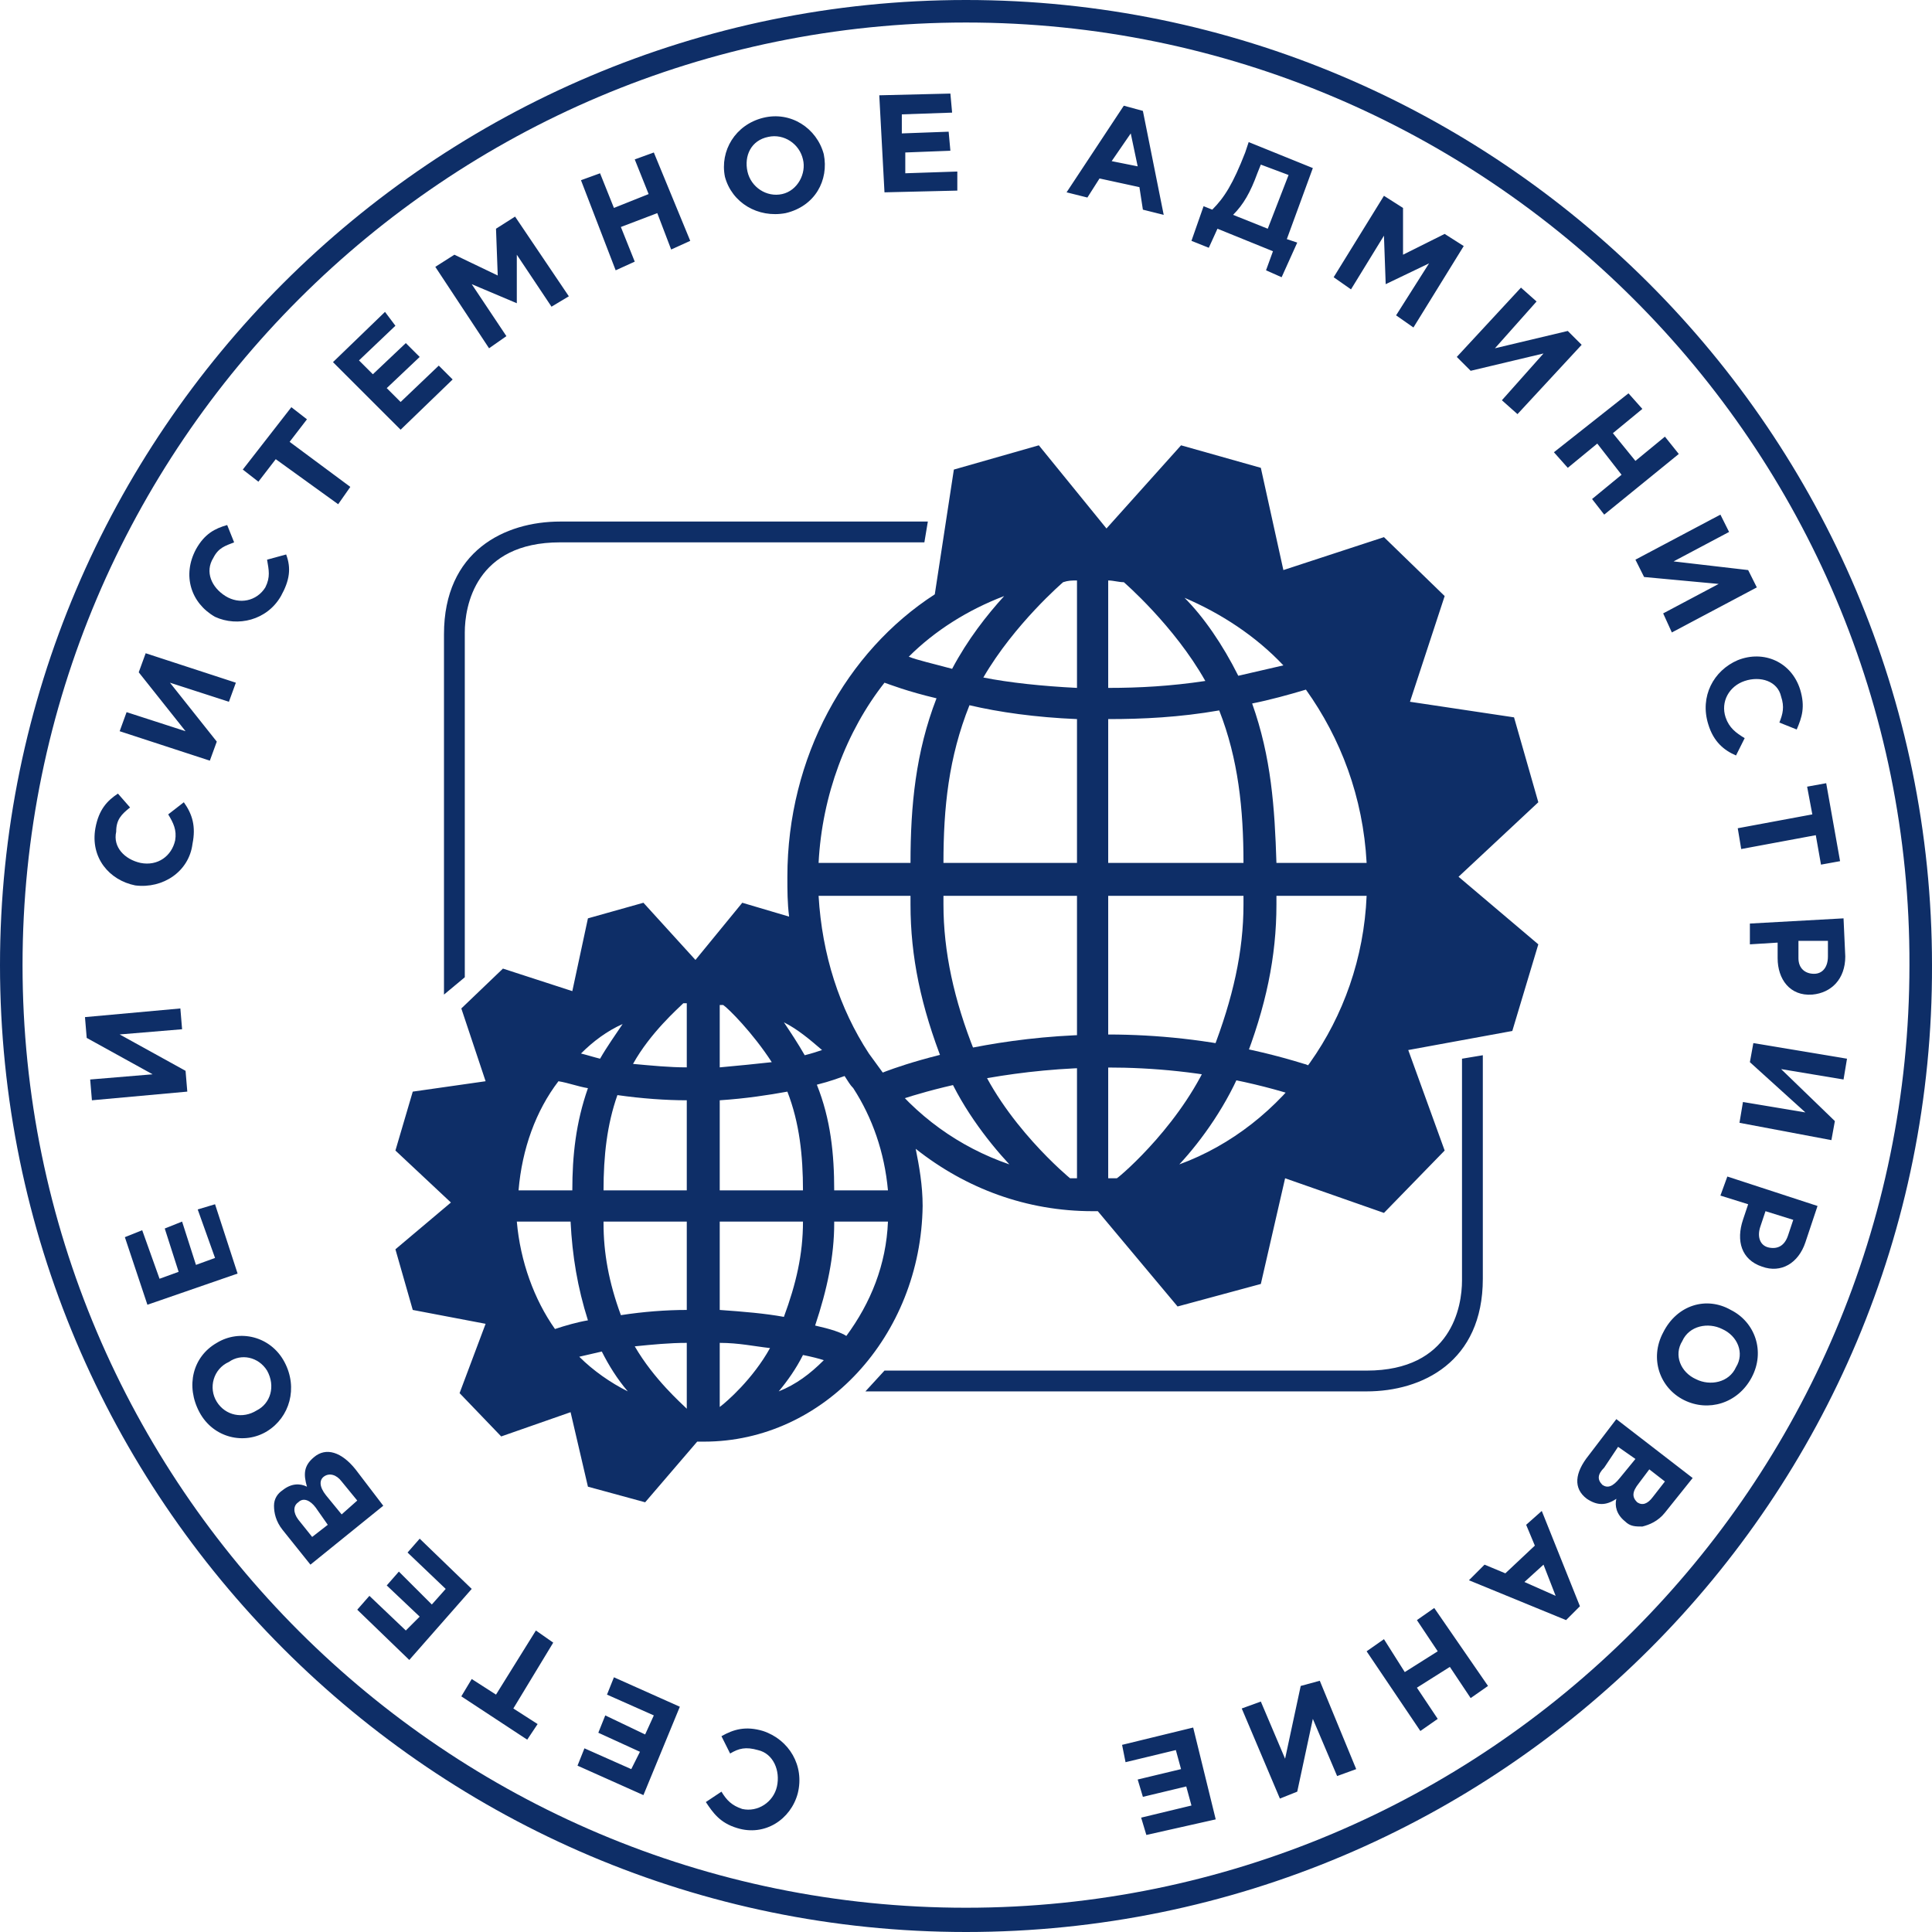 <?xml version="1.0" encoding="UTF-8"?> <svg xmlns="http://www.w3.org/2000/svg" width="160" height="160" viewBox="0 0 160 160" fill="none"> <path d="M73.68 91.408C73.106 91.408 72.675 91.121 72.387 90.547C72.1 89.829 72.387 89.112 73.106 88.825C73.824 88.538 89.479 82.368 108.007 88.108C108.725 88.251 109.156 89.112 108.868 89.829C108.581 90.547 107.863 90.834 107.145 90.691C89.623 85.238 74.111 91.264 73.967 91.264C73.967 91.408 73.824 91.408 73.68 91.408Z" fill="#0E2E67"></path> <path d="M80 160C35.907 160 0 124.126 0 79.928C0 35.874 35.907 0 80 0C124.093 0 160 35.874 160 79.928C160.143 124.126 124.237 160 80 160ZM80 1.865C36.912 1.865 1.867 36.879 1.867 79.928C1.867 122.978 36.912 157.991 80 157.991C123.088 157.991 158.132 122.978 158.132 79.928C158.276 36.879 123.088 1.865 80 1.865Z" fill="#0E2E67"></path> <path d="M98.814 143.067L92.926 144.502L93.213 145.937L97.378 144.933L97.809 146.511L94.218 147.372L94.649 148.807L98.24 147.946L98.671 149.525L94.505 150.529L94.936 151.964L100.681 150.673L98.814 143.067ZM105.996 148.951L107.432 148.377L108.724 142.35L110.735 147.085L112.315 146.511L109.299 139.193L107.719 139.623L106.426 145.65L104.416 140.915L102.836 141.489L105.996 148.951ZM118.778 133.166L117.342 134.17L119.066 136.753L116.337 138.475L114.613 135.749L113.177 136.753L117.629 143.354L119.066 142.35L117.342 139.767L120.071 138.045L121.794 140.628L123.231 139.623L118.778 133.166ZM127.827 129.578L128.832 132.161L126.247 131.013L127.827 129.578ZM127.683 125.13L126.39 126.278L127.109 128L124.667 130.296L122.943 129.578L121.651 130.87L129.694 134.17L130.843 133.022L127.683 125.13ZM134.003 119.821L135.439 120.825L134.146 122.403C133.572 123.121 133.141 123.264 132.71 122.977C132.279 122.547 132.279 122.116 132.854 121.542L134.003 119.821ZM136.588 121.686L137.881 122.69L136.875 123.982C136.444 124.556 136.013 124.699 135.583 124.412C135.152 123.982 135.152 123.551 135.726 122.834L136.588 121.686ZM133.859 117.525L131.561 120.538C130.412 121.973 130.268 123.264 131.417 124.125C132.279 124.699 132.997 124.699 133.859 124.125C133.715 124.699 133.859 125.417 134.577 125.991C135.008 126.421 135.439 126.421 136.013 126.421C136.588 126.278 137.306 125.991 137.881 125.273L140.179 122.403L133.859 117.525ZM139.317 111.067C139.891 109.776 141.471 109.489 142.62 110.063C143.913 110.637 144.487 112.072 143.769 113.22C143.195 114.511 141.615 114.798 140.466 114.224C139.173 113.65 138.599 112.215 139.317 111.067ZM137.737 110.35C136.588 112.502 137.45 114.942 139.46 115.946C141.471 116.951 143.913 116.233 145.062 114.081C146.211 111.928 145.349 109.489 143.338 108.484C141.328 107.336 138.886 108.054 137.737 110.35ZM146.211 100.305L148.509 101.022L148.078 102.314C147.791 103.175 147.216 103.462 146.498 103.318C145.78 103.175 145.493 102.457 145.78 101.596L146.211 100.305ZM143.051 97.435L142.477 99.013L144.775 99.731L144.344 101.022C143.769 102.744 144.2 104.323 145.924 104.897C147.504 105.471 148.94 104.61 149.514 102.888L150.52 99.874L143.051 97.435ZM151.669 94.421L151.956 92.843L147.504 88.538L152.674 89.399L152.961 87.677L145.205 86.385L144.918 87.964L149.514 92.126L144.344 91.264L144.056 92.986L151.669 94.421ZM148.94 77.919H151.381V79.211C151.381 80.072 150.951 80.646 150.232 80.646C149.514 80.646 148.94 80.215 148.94 79.354V77.919ZM144.918 76.484V78.206L147.216 78.063V79.354C147.216 81.076 148.222 82.511 150.089 82.368C151.669 82.224 152.818 81.076 152.818 79.211L152.674 76.054L144.918 76.484ZM143.913 68.592L144.2 70.314L150.376 69.166L150.807 71.605L152.387 71.318L151.238 64.861L149.658 65.148L150.089 67.444L143.913 68.592ZM141.471 59.982C141.902 61.417 142.764 62.134 143.769 62.565L144.487 61.13C143.769 60.699 143.195 60.269 142.907 59.408C142.477 58.117 143.195 56.825 144.487 56.395C145.78 55.964 147.216 56.395 147.504 57.686C147.791 58.547 147.647 59.121 147.36 59.839L148.796 60.413C149.227 59.408 149.514 58.547 149.083 57.112C148.365 54.816 146.067 53.812 143.913 54.672C141.902 55.533 140.753 57.686 141.471 59.982ZM145.493 48.646L144.775 47.211L138.599 46.493L143.195 44.054L142.477 42.619L135.439 46.35L136.157 47.785L142.333 48.359L137.737 50.798L138.455 52.377L145.493 48.646ZM128.688 37.453L129.837 38.744L132.279 36.735L134.29 39.318L131.848 41.327L132.854 42.619L139.03 37.596L137.881 36.161L135.439 38.17L133.572 35.874L136.013 33.865L134.864 32.574L128.688 37.453ZM130.986 28.556L129.837 27.408L123.805 28.843L127.252 24.968L125.96 23.82L120.645 29.56L121.794 30.708L127.827 29.273L124.38 33.148L125.672 34.296L130.986 28.556ZM110.448 22.959L111.884 23.964L114.613 19.516L114.757 23.534L118.347 21.812L115.618 26.116L117.055 27.121L121.22 20.377L119.64 19.372L116.193 21.094V17.22L114.613 16.215L110.448 22.959ZM106.714 14.493L104.99 18.942L102.118 17.794C102.979 16.933 103.554 15.928 104.128 14.35L104.416 13.632L106.714 14.493ZM98.671 19.946L100.107 20.52L100.825 18.942L105.421 20.807L104.847 22.386L106.139 22.959L107.432 20.09L106.57 19.803L108.724 13.919L103.41 11.767L103.123 12.628C102.118 15.211 101.4 16.359 100.394 17.363L99.676 17.076L98.671 19.946ZM92.064 13.345L93.644 11.049L94.218 13.776L92.064 13.345ZM88.329 15.928L90.053 16.359L91.058 14.78L94.362 15.498L94.649 17.363L96.373 17.794L94.649 9.184L93.069 8.753L88.329 15.928ZM73.249 15.928L79.281 15.785V14.206L74.972 14.35V12.628L78.707 12.484L78.563 10.906L74.685 11.049V9.471L78.85 9.327L78.707 7.749L72.818 7.892L73.249 15.928ZM64.775 16.072C63.482 16.359 62.19 15.498 61.902 14.206C61.615 12.915 62.19 11.623 63.626 11.336C64.918 11.049 66.211 11.91 66.498 13.202C66.786 14.35 66.067 15.785 64.775 16.072ZM65.062 17.65C67.504 17.076 68.653 14.924 68.222 12.771C67.647 10.619 65.493 9.184 63.195 9.758C60.897 10.332 59.604 12.484 60.035 14.637C60.61 16.789 62.764 18.081 65.062 17.65ZM50.987 22.386L52.567 21.668L51.418 18.798L54.434 17.65L55.583 20.664L57.163 19.946L54.147 12.628L52.567 13.202L53.716 16.072L50.843 17.22L49.694 14.35L48.114 14.924L50.987 22.386ZM40.502 28.843L41.938 27.838L39.066 23.534L42.8 25.112V21.094L45.673 25.399L47.109 24.538L42.656 17.937L41.077 18.942L41.22 22.816L37.63 21.094L36.05 22.099L40.502 28.843ZM33.177 35.587L37.486 31.426L36.337 30.278L33.177 33.291L32.028 32.143L34.757 29.56L33.608 28.413L30.879 30.995L29.73 29.847L32.746 26.977L31.884 25.829L27.576 29.991L33.177 35.587ZM28.006 41.758L29.012 40.323L23.985 36.592L25.421 34.726L24.129 33.722L20.107 38.888L21.4 39.892L22.836 38.027L28.006 41.758ZM23.267 49.363C23.985 48.072 24.129 47.067 23.698 45.919L22.118 46.35C22.262 47.211 22.405 47.785 21.974 48.646C21.256 49.794 19.82 50.081 18.671 49.363C17.522 48.646 16.947 47.354 17.665 46.206C18.096 45.345 18.671 45.202 19.389 44.915L18.814 43.48C17.809 43.767 16.947 44.197 16.229 45.489C15.08 47.641 15.798 49.937 17.809 51.085C19.676 51.946 22.118 51.372 23.267 49.363ZM12.064 54.099L11.489 55.677L15.367 60.556L10.484 58.977L9.91 60.556L17.378 62.995L17.953 61.417L14.075 56.538L18.958 58.117L19.533 56.538L12.064 54.099ZM15.942 69.883C16.229 68.448 15.942 67.444 15.224 66.439L13.931 67.444C14.362 68.161 14.649 68.735 14.506 69.596C14.218 70.888 13.069 71.749 11.633 71.462C10.341 71.175 9.335 70.17 9.622 68.879C9.622 67.874 10.053 67.444 10.771 66.87L9.766 65.722C8.904 66.296 8.186 67.013 7.899 68.592C7.468 71.031 9.048 72.897 11.202 73.327C13.5 73.614 15.655 72.179 15.942 69.883ZM7.037 84.233L7.181 85.955L12.639 88.969L7.468 89.399L7.612 91.121L15.511 90.403L15.367 88.681L9.91 85.668L15.08 85.238L14.937 83.516L7.037 84.233ZM19.676 105.471L17.809 99.731L16.373 100.161L17.809 104.179L16.229 104.753L15.08 101.166L13.644 101.74L14.793 105.327L13.213 105.901L11.777 101.883L10.341 102.457L12.208 108.054L19.676 105.471ZM22.118 113.507C22.836 114.798 22.405 116.233 21.256 116.807C20.107 117.525 18.671 117.238 17.953 116.09C17.235 114.942 17.665 113.363 18.958 112.789C19.963 112.072 21.4 112.359 22.118 113.507ZM23.554 112.789C22.405 110.637 19.82 110.063 17.953 111.211C15.942 112.359 15.367 114.798 16.516 116.951C17.665 119.103 20.251 119.677 22.118 118.529C23.985 117.381 24.703 114.942 23.554 112.789ZM29.586 124.269L28.294 125.417L27.001 123.838C26.427 123.121 26.427 122.547 26.858 122.26C27.288 121.973 27.863 122.116 28.294 122.69L29.586 124.269ZM27.145 126.278L25.852 127.282L24.703 125.847C24.272 125.273 24.272 124.699 24.703 124.412C25.134 123.982 25.709 124.269 26.139 124.843L27.145 126.278ZM31.741 124.699L29.443 121.686C28.294 120.251 27.001 119.821 25.996 120.682C25.134 121.399 25.134 122.116 25.421 123.121C24.847 122.834 24.129 122.834 23.41 123.408C22.98 123.695 22.692 124.125 22.692 124.699C22.692 125.273 22.836 125.991 23.41 126.708L25.709 129.578L31.741 124.699ZM39.066 131.587L34.757 127.426L33.752 128.574L36.911 131.587L35.762 132.879L33.033 130.152L32.028 131.3L34.757 133.883L33.608 135.031L30.592 132.161L29.586 133.309L33.895 137.471L39.066 131.587ZM45.816 136.036L44.38 135.031L41.077 140.341L39.066 139.049L38.204 140.484L43.662 144.072L44.523 142.78L42.513 141.489L45.816 136.036ZM56.301 141.345L50.843 138.906L50.269 140.341L54.147 142.063L53.428 143.641L50.125 142.063L49.55 143.498L52.998 145.076L52.279 146.511L48.401 144.789L47.827 146.224L53.285 148.664L56.301 141.345ZM63.195 143.354C61.759 142.924 60.753 143.211 59.748 143.785L60.466 145.22C61.184 144.789 61.759 144.646 62.764 144.933C64.057 145.22 64.631 146.655 64.344 147.946C64.057 149.238 62.764 150.099 61.471 149.812C60.61 149.525 60.179 149.094 59.748 148.377L58.455 149.238C59.03 150.099 59.604 150.96 61.041 151.39C63.339 152.108 65.493 150.673 66.067 148.52C66.642 146.224 65.349 144.072 63.195 143.354Z" fill="#0E2E67"></path> <path d="M38.492 80.933L36.769 82.368V52.52C36.769 45.632 41.795 43.193 46.392 43.193H76.84L76.553 44.915H46.392C39.354 44.915 38.492 50.224 38.492 52.377V80.933V80.933ZM102.549 55.964C103.842 55.677 104.991 55.39 106.284 55.103C103.986 52.664 101.113 50.798 98.097 49.507C99.677 51.085 101.257 53.381 102.549 55.964ZM91.777 56.969C94.363 56.969 96.948 56.825 99.82 56.395C97.235 51.803 93.07 48.215 93.07 48.215C92.639 48.215 92.208 48.072 91.777 48.072V56.969ZM75.26 54.386C75.978 54.673 77.271 54.96 78.851 55.39C80.144 52.951 81.724 50.942 83.16 49.363C80.144 50.511 77.415 52.233 75.26 54.386ZM105.709 71.462H113.178C112.89 66.009 111.023 61.13 108.151 57.112C106.715 57.543 105.135 57.973 103.698 58.26C105.278 62.709 105.566 66.87 105.709 71.462ZM91.777 71.462H102.98C102.98 67.013 102.549 62.852 100.97 58.834C97.666 59.408 94.65 59.552 91.777 59.552V71.462ZM78.133 71.462H89.192V59.552C85.745 59.408 82.729 58.978 80.287 58.404C78.564 62.709 78.133 66.87 78.133 71.462ZM67.792 71.462H75.404C75.404 66.726 75.835 62.278 77.558 57.83C75.117 57.256 73.68 56.682 73.25 56.538C70.09 60.556 68.079 65.865 67.792 71.462ZM89.192 74.188H78.133V74.906C78.133 78.78 78.995 82.798 80.718 87.103C83.016 92.987 88.618 97.579 88.618 97.579C88.761 97.579 89.049 97.579 89.192 97.579V74.188V74.188ZM102.98 74.188H91.777V97.579C92.065 97.579 92.352 97.579 92.496 97.579C92.926 97.291 98.097 92.843 100.395 87.103C102.119 82.655 102.98 78.78 102.98 74.906V74.188ZM113.178 74.188H105.709V74.906C105.709 79.211 104.847 83.372 102.98 88.108C101.688 91.408 99.533 94.421 97.666 96.43C106.284 93.273 112.747 84.52 113.178 74.188ZM71.957 87.247C72.388 87.821 72.675 88.251 73.106 88.825C75.835 92.412 79.426 94.996 83.591 96.43C81.724 94.421 79.426 91.408 78.133 88.108C76.266 83.372 75.404 79.211 75.404 74.906V74.188H67.792C68.079 79.067 69.515 83.516 71.957 87.247ZM58.312 119.39C58.169 119.39 57.882 119.39 57.738 119.39L53.429 124.413L48.69 123.121L47.253 116.951L41.508 118.96L38.061 115.372L40.216 109.632L34.183 108.484L32.747 103.462L37.343 99.587L32.747 95.282L34.183 90.404L40.216 89.543L38.205 83.516L41.652 80.215L47.397 82.081L48.69 76.054L53.286 74.762L57.594 79.498L61.472 74.762L65.35 75.91C65.207 74.762 65.207 73.758 65.207 72.61C65.207 62.709 70.09 53.955 77.415 49.22L78.995 38.888L86.032 36.879L91.634 43.767L97.81 36.879L104.417 38.744L106.284 47.211L114.614 44.484L119.641 49.363L116.768 58.117L125.386 59.408L127.397 66.439L120.79 72.61L127.397 78.206L125.242 85.381L116.625 86.96L119.641 95.282L114.614 100.448L106.427 97.579L104.417 106.332L97.522 108.197L90.916 100.305C90.772 100.305 90.628 100.305 90.485 100.305C85.027 100.305 80 98.439 75.835 95.139C76.122 96.574 76.409 98.152 76.409 99.874C76.266 110.637 68.223 119.39 58.312 119.39ZM66.643 87.39C67.217 87.247 67.648 87.103 68.079 86.96C67.074 86.099 66.068 85.238 64.919 84.664C65.494 85.525 66.068 86.386 66.643 87.39ZM59.605 88.395C61.185 88.251 62.621 88.108 63.914 87.964C62.334 85.525 60.323 83.516 59.892 83.229C59.749 83.229 59.749 83.229 59.605 83.229V88.395ZM48.115 87.247C48.69 87.39 49.12 87.534 49.695 87.677C50.27 86.673 50.988 85.668 51.562 84.807C50.27 85.381 49.12 86.242 48.115 87.247ZM49.839 111.928C49.264 112.072 48.546 112.215 47.971 112.359C49.12 113.507 50.557 114.511 51.993 115.229C51.131 114.224 50.413 113.076 49.839 111.928ZM56.876 111.211C55.44 111.211 54.004 111.354 52.568 111.498C54.147 114.224 56.445 116.233 56.876 116.664V111.211ZM63.77 111.641C62.478 111.498 61.185 111.211 59.605 111.211V116.52C60.18 116.09 62.334 114.224 63.77 111.641ZM68.223 112.646C67.792 112.502 67.217 112.359 66.499 112.215C65.925 113.363 65.207 114.368 64.489 115.229C65.925 114.655 67.074 113.794 68.223 112.646ZM69.085 98.583H73.537C73.25 95.426 72.244 92.556 70.664 90.117C70.377 89.83 70.234 89.543 69.946 89.112C69.515 89.256 68.797 89.543 67.648 89.83C68.797 92.7 69.085 95.57 69.085 98.583ZM59.605 98.583H66.499C66.499 95.713 66.212 92.987 65.207 90.404C63.627 90.691 61.76 90.978 59.605 91.121V98.583ZM49.982 98.583H56.876V91.121C55.153 91.121 53.142 90.978 51.131 90.691C50.27 93.13 49.982 95.713 49.982 98.583ZM42.944 98.583H47.397C47.397 95.713 47.684 92.987 48.69 90.117C47.828 89.973 47.11 89.686 46.248 89.543C44.381 91.982 43.232 95.139 42.944 98.583ZM47.253 101.166H42.801C43.088 104.466 44.237 107.623 45.961 110.063C46.822 109.776 47.828 109.489 48.69 109.345C47.828 106.619 47.397 104.036 47.253 101.166ZM56.876 101.166H49.982V101.309C49.982 103.749 50.413 106.188 51.419 108.915C53.286 108.628 55.153 108.484 56.876 108.484V101.166ZM66.499 101.166H59.605V108.484C61.616 108.628 63.339 108.771 64.919 109.058C65.925 106.332 66.499 103.892 66.499 101.166ZM73.537 101.166H69.085V101.309C69.085 104.036 68.51 106.762 67.505 109.776C68.797 110.063 69.659 110.35 70.09 110.637C72.101 107.91 73.393 104.753 73.537 101.166ZM56.876 83.085C56.733 83.085 56.733 83.085 56.589 83.085C56.158 83.516 53.86 85.525 52.424 88.108C54.004 88.251 55.44 88.395 56.876 88.395V83.085ZM89.192 48.072C88.761 48.072 88.474 48.072 88.043 48.215C88.043 48.215 84.022 51.659 81.436 56.108C83.591 56.538 86.32 56.825 89.192 56.969V48.072ZM113.178 115.229H71.67L73.25 113.507H113.178C120.215 113.507 121.077 108.197 121.077 106.045V87.677L122.801 87.39V105.901C122.801 112.789 117.774 115.229 113.178 115.229Z" fill="#0E2E67"></path> </svg> 